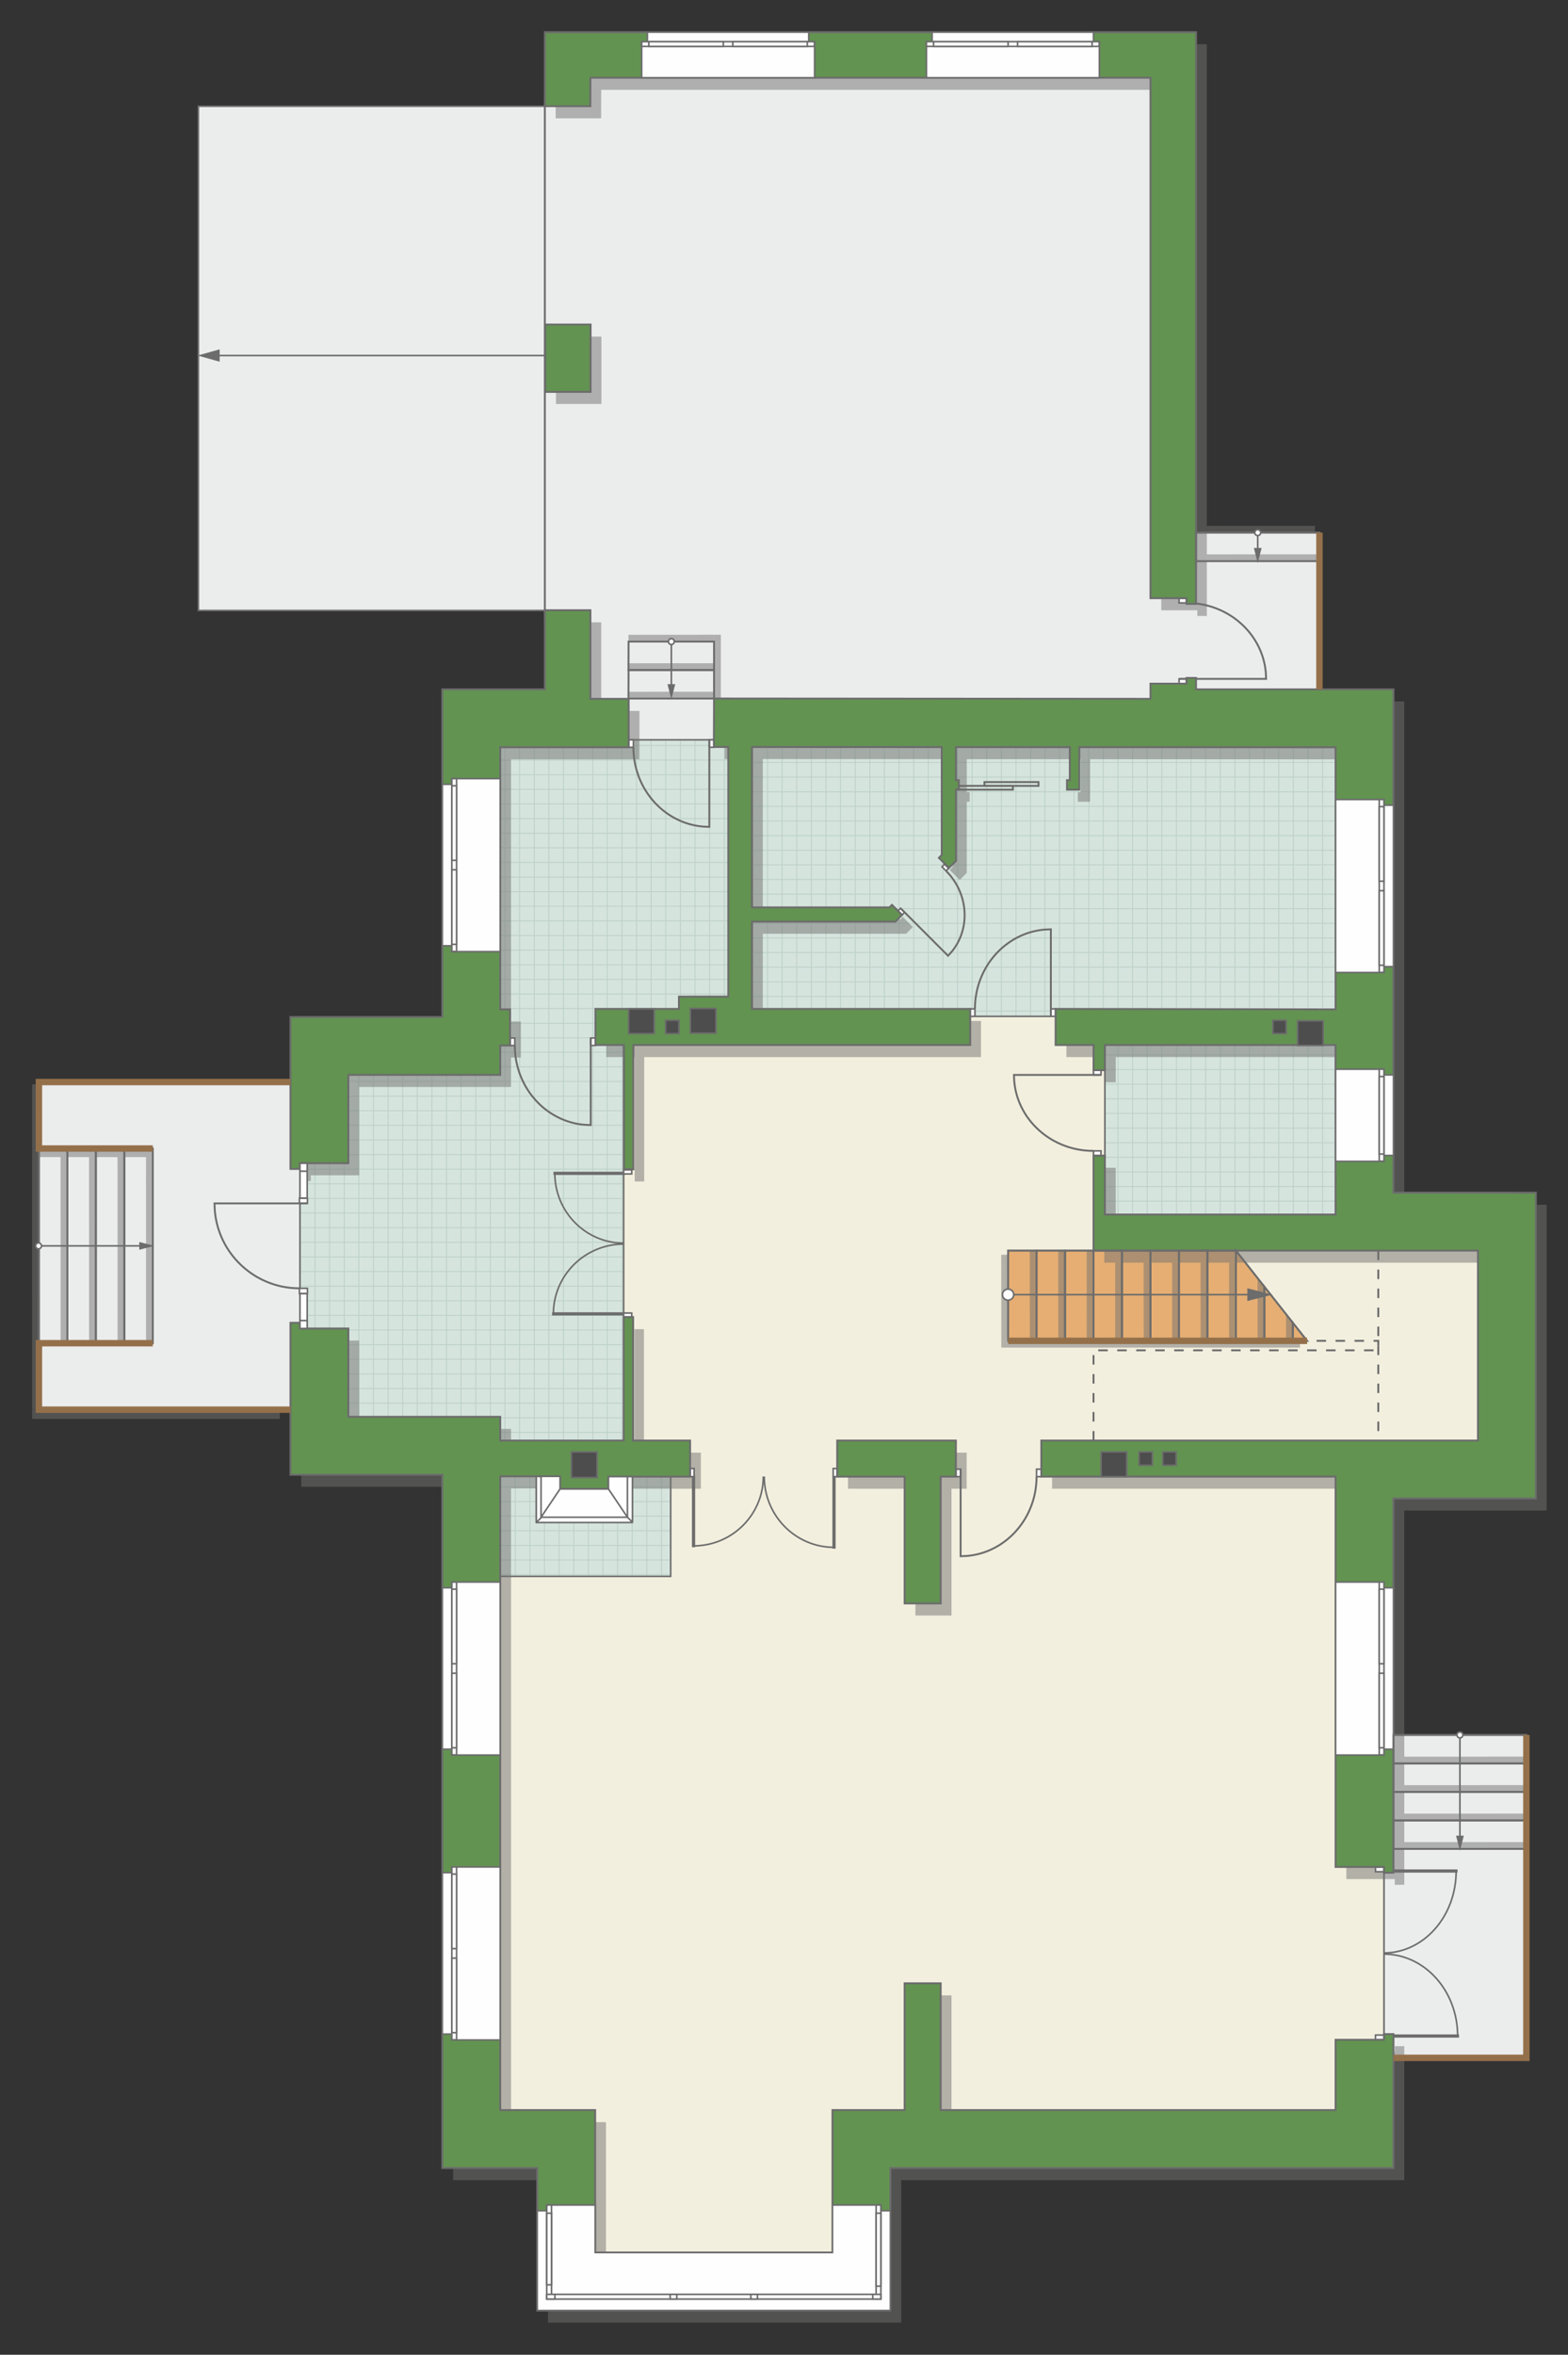 <?xml version="1.0" encoding="UTF-8"?>
<!DOCTYPE svg PUBLIC "-//W3C//DTD SVG 1.1//EN" "http://www.w3.org/Graphics/SVG/1.1/DTD/svg11.dtd">
<!-- Creator: CorelDRAW -->
<svg xmlns="http://www.w3.org/2000/svg" xml:space="preserve" width="165.185mm" height="247.949mm" version="1.1" style="shape-rendering:geometricPrecision; text-rendering:geometricPrecision; image-rendering:optimizeQuality; fill-rule:evenodd; clip-rule:evenodd"
viewBox="0 0 14937.85 22422.23"
 xmlns:xlink="http://www.w3.org/1999/xlink"
 xmlns:xodm="http://www.corel.com/coreldraw/odm/2003">
 <rect x="0" y="0" width="14937.85" height="22422.23" fill="#333333" stroke="none"/>
 <defs>
  <style type="text/css">
   <![CDATA[
    .str4 {stroke:#6C6C6C;stroke-width:30.62;stroke-miterlimit:22.926}
    .str6 {stroke:#94704A;stroke-width:61.21;stroke-miterlimit:22.926}
    .str2 {stroke:#6C6C6C;stroke-width:15.27;stroke-miterlimit:22.926}
    .str1 {stroke:#6C6C6C;stroke-width:15.31;stroke-miterlimit:22.926}
    .str3 {stroke:#6C6C6C;stroke-width:18.09;stroke-miterlimit:22.926}
    .str0 {stroke:#BDD2C8;stroke-width:9.04;stroke-miterlimit:22.926}
    .str5 {stroke:#6C6C6C;stroke-width:15.27;stroke-linejoin:round;stroke-miterlimit:22.926}
    .str7 {stroke:#6C6C6C;stroke-width:18.09;stroke-miterlimit:22.926;stroke-dasharray:90.431 90.431}
    .fil1 {fill:none}
    .fil6 {fill:#FEFEFE}
    .fil0 {fill:#D6E4DE}
    .fil9 {fill:#4D4D4D}
    .fil8 {fill:#629351}
    .fil10 {fill:#6C6C6C}
    .fil4 {fill:#E6AE73}
    .fil2 {fill:#EBECEC}
    .fil3 {fill:#F2EFDE}
    .fil7 {fill:white}
    .fil5 {fill:#727271;fill-opacity:0.502}
   ]]>
  </style>
    <clipPath id="id0">
     <path d="M4765.61 15010.38l0 -952.24 1623.5 2.62 0 949.61 -1623.5 0z"/>
    </clipPath>
    <clipPath id="id1">
     <path d="M10526.06 11564.88l0 -1839.05 -469.61 -47.81 -813.88 0 -2078.55 -70.89 0 -2491.45 5559.5 0 0 4449.2 -2197.47 0z"/>
    </clipPath>
    <clipPath id="id2">
     <path d="M2857.52 13718.31l0 -3757.76 1726.21 1.84 96.96 -3075.94 1308.28 158.15 811.98 0 137.09 68.16 0 2376.9 -996.83 473.51 0 3755.14 -3083.69 0z"/>
    </clipPath>
 </defs>
 <g id="пол">
  <g id="_2150957230960">
   <polygon class="fil0" points="4765.61,15010.38 4765.61,14058.14 6389.12,14060.77 6389.12,15010.38 "/>
   <g style="clip-path:url(#id0)">
    <g>
     <path id="_1" class="fil1 str0" d="M4076.85 16661.53l5593.35 0m-5593.35 -139.25l5593.35 0m-5593.35 -139.25l5593.35 0m-5593.35 -139.25l5593.35 0m-5593.35 -139.25l5593.35 0m-5593.35 -139.25l5593.35 0m-5593.35 -139.25l5593.35 0m-5593.35 -139.25l5593.35 0m-5593.42 2088.61l5593.35 0m-5593.35 -139.25l5593.35 0m-5593.35 -139.25l5593.35 0m-5593.35 -139.25l5593.35 0m-5593.35 -139.25l5593.35 0m-5593.35 -139.25l5593.35 0m-5593.35 -139.25l5593.35 0m-5593.35 -139.25l5593.35 0m-5593.28 2088.68l5593.35 0m-5593.35 -139.25l5593.35 0m-5593.35 -139.25l5593.35 0m-5593.35 -139.25l5593.35 0m-5593.35 -139.25l5593.35 0m-5593.35 -139.25l5593.35 0m-5593.35 -139.25l5593.35 0m-5593.35 -139.25l5593.35 0m-5593.42 2088.61l5593.35 0m-5593.35 -139.25l5593.35 0m-5593.35 -139.25l5593.35 0m-5593.35 -139.25l5593.35 0m-5593.35 -139.25l5593.35 0m-5593.35 -139.25l5593.35 0m-5593.35 -139.25l5593.35 0m-5593.35 -139.25l5593.35 0"/>
     <path class="fil1 str0" d="M5883.66 21278.61l0 -9147.01m-139.25 9147.01l0 -9147.01m-139.25 9147.01l0 -9147.01m-139.25 9147.01l0 -9147.01m-139.25 9147.01l0 -9147.01m-139.25 9147.01l0 -9147.01m-139.25 9147.01l0 -9147.01m-139.25 9147.01l0 -9147.01m2088.61 9147.13l0 -9147.01m-139.25 9147.01l0 -9147.01m-139.25 9147.01l0 -9147.01m-139.25 9147.01l0 -9147.01m-139.25 9147.01l0 -9147.01m-139.25 9147.01l0 -9147.01m-139.25 9147.01l0 -9147.01m-139.25 9147.01l0 -9147.01m2088.68 9146.89l0 -9147.01m-139.25 9147.01l0 -9147.01m-139.25 9147.01l0 -9147.01m-139.25 9147.01l0 -9147.01m-139.25 9147.01l0 -9147.01m-139.25 9147.01l0 -9147.01m-139.25 9147.01l0 -9147.01m-139.25 9147.01l0 -9147.01m2088.61 9147.13l0 -9147.01m-139.25 9147.01l0 -9147.01m-139.25 9147.01l0 -9147.01m-139.25 9147.01l0 -9147.01m-139.25 9147.01l0 -9147.01m-139.25 9147.01l0 -9147.01m-139.25 9147.01l0 -9147.01m-139.25 9147.01l0 -9147.01"/>
     <path class="fil1 str0" d="M4076.77 20977.99l5593.35 0m-5593.35 -139.25l5593.35 0m-5593.35 -139.25l5593.35 0m-5593.35 -139.25l5593.35 0m-5593.35 -139.25l5593.35 0m-5593.35 -139.25l5593.35 0m-5593.35 -139.25l5593.35 0m-5593.35 -139.25l5593.35 0m-5593.42 1113.89l5593.35 0"/>
     <path class="fil1 str0" d="M4017.52 12209.01l5593.35 0m-5593.35 -139.25l5593.35 0m-5593.35 -139.25l5593.35 0m-5593.35 -139.25l5593.35 0m-5593.35 -139.25l5593.35 0m-5593.35 -139.25l5593.35 0m-5593.35 -139.25l5593.35 0m-5593.35 -139.25l5593.35 0m-5593.42 2088.61l5593.35 0m-5593.35 -139.25l5593.35 0m-5593.35 -139.25l5593.35 0m-5593.35 -139.25l5593.35 0m-5593.35 -139.25l5593.35 0m-5593.35 -139.25l5593.35 0m-5593.35 -139.25l5593.35 0m-5593.35 -139.25l5593.35 0m-5593.28 2088.68l5593.35 0m-5593.35 -139.25l5593.35 0m-5593.35 -139.25l5593.35 0m-5593.35 -139.25l5593.35 0m-5593.35 -139.25l5593.35 0m-5593.35 -139.25l5593.35 0m-5593.35 -139.25l5593.35 0m-5593.35 -139.25l5593.35 0m-5593.42 2088.61l5593.35 0m-5593.35 -139.25l5593.35 0m-5593.35 -139.25l5593.35 0m-5593.35 -139.25l5593.35 0m-5593.35 -139.25l5593.35 0m-5593.35 -139.25l5593.35 0m-5593.35 -139.25l5593.35 0m-5593.35 -139.25l5593.35 0"/>
    </g>
   </g>
   <polygon class="fil1" points="4765.61,15010.38 4765.61,14058.14 6389.12,14060.77 6389.12,15010.38 "/>
   <polygon class="fil0" points="10526.06,11564.88 10526.06,9725.82 10056.46,9678.01 9242.58,9678.01 7164.03,9607.12 7164.03,7115.67 12723.53,7115.67 12723.53,11564.88 "/>
   <g style="clip-path:url(#id1)">
    <g>
     <path id="_1_0" class="fil1 str0" d="M10929.03 12269.79l0 -5593.35m-139.25 5593.35l0 -5593.35m-139.25 5593.35l0 -5593.35m-139.25 5593.35l0 -5593.35m-139.25 5593.35l0 -5593.35m-139.25 5593.35l0 -5593.35m-139.25 5593.35l0 -5593.35m-139.25 5593.35l0 -5593.35m2088.61 5593.42l0 -5593.35m-139.25 5593.35l0 -5593.35m-139.25 5593.35l0 -5593.35m-139.25 5593.35l0 -5593.35m-139.25 5593.35l0 -5593.35m-139.25 5593.35l0 -5593.35m-139.25 5593.35l0 -5593.35m-139.25 5593.35l0 -5593.35m2088.68 5593.28l0 -5593.35m-139.25 5593.35l0 -5593.35m-139.25 5593.35l0 -5593.35m-139.25 5593.35l0 -5593.35m-139.25 5593.35l0 -5593.35m-139.25 5593.35l0 -5593.35m-139.25 5593.35l0 -5593.35m-139.25 5593.35l0 -5593.35m2088.61 5593.42l0 -5593.35m-139.25 5593.35l0 -5593.35m-139.25 5593.35l0 -5593.35m-139.25 5593.35l0 -5593.35m-139.25 5593.35l0 -5593.35m-139.25 5593.35l0 -5593.35m-139.25 5593.35l0 -5593.35m-139.25 5593.35l0 -5593.35"/>
     <path class="fil1 str0" d="M15546.09 10462.98l-10611.61 0m10611.61 139.25l-10611.61 0m10611.61 139.25l-10611.61 0m10611.61 139.25l-10611.61 0m10611.61 139.25l-10611.61 0m10611.61 139.25l-10611.61 0m10611.61 139.25l-10611.61 0m10611.61 139.25l-10611.61 0m10611.75 -2088.61l-10611.61 0m10611.61 139.25l-10611.61 0m10611.61 139.25l-10611.61 0m10611.61 139.25l-10611.61 0m10611.61 139.25l-10611.61 0m10611.61 139.25l-10611.61 0m10611.61 139.25l-10611.61 0m10611.61 139.25l-10611.61 0m10611.47 -2088.68l-10611.61 0m10611.61 139.25l-10611.61 0m10611.61 139.25l-10611.61 0m10611.61 139.25l-10611.61 0m10611.61 139.25l-10611.61 0m10611.61 139.25l-10611.61 0m10611.61 139.25l-10611.61 0m10611.61 139.25l-10611.61 0m10611.75 -2088.61l-10611.61 0m10611.61 139.25l-10611.61 0m10611.61 139.25l-10611.61 0m10611.61 139.25l-10611.61 0m10611.61 139.25l-10611.61 0m10611.61 139.25l-10611.61 0m10611.61 139.25l-10611.61 0m10611.61 139.25l-10611.61 0"/>
     <path class="fil1 str0" d="M15245.49 12269.87l0 -5593.35m-139.25 5593.35l0 -5593.35m-139.25 5593.35l0 -5593.35m-139.25 5593.35l0 -5593.35m-139.25 5593.35l0 -5593.35m-139.25 5593.35l0 -5593.35m-139.25 5593.35l0 -5593.35m-139.25 5593.35l0 -5593.35m1113.89 5593.42l0 -5593.35"/>
     <path class="fil1 str0" d="M6476.51 12329.12l0 -5593.35m-139.25 5593.35l0 -5593.35m-139.25 5593.35l0 -5593.35m-139.25 5593.35l0 -5593.35m-139.25 5593.35l0 -5593.35m-139.25 5593.35l0 -5593.35m-139.25 5593.35l0 -5593.35m-139.25 5593.35l0 -5593.35m2088.61 5593.42l0 -5593.35m-139.25 5593.35l0 -5593.35m-139.25 5593.35l0 -5593.35m-139.25 5593.35l0 -5593.35m-139.25 5593.35l0 -5593.35m-139.25 5593.35l0 -5593.35m-139.25 5593.35l0 -5593.35m-139.25 5593.35l0 -5593.35m2088.68 5593.28l0 -5593.35m-139.25 5593.35l0 -5593.35m-139.25 5593.35l0 -5593.35m-139.25 5593.35l0 -5593.35m-139.25 5593.35l0 -5593.35m-139.25 5593.35l0 -5593.35m-139.25 5593.35l0 -5593.35m-139.25 5593.35l0 -5593.35m2088.61 5593.42l0 -5593.35m-139.25 5593.35l0 -5593.35m-139.25 5593.35l0 -5593.35m-139.25 5593.35l0 -5593.35m-139.25 5593.35l0 -5593.35m-139.25 5593.35l0 -5593.35m-139.25 5593.35l0 -5593.35m-139.25 5593.35l0 -5593.35"/>
    </g>
   </g>
   <polygon class="fil1" points="10526.06,11564.88 10526.06,9725.82 10056.46,9678.01 9242.58,9678.01 7164.03,9607.12 7164.03,7115.67 12723.53,7115.67 12723.53,11564.88 "/>
   <polygon class="fil0" points="2857.52,13718.31 2857.52,9960.54 4583.73,9962.39 4680.69,6886.45 5988.97,7044.59 6800.95,7044.59 6938.04,7112.75 6938.04,9489.65 5941.21,9963.17 5941.21,13718.31 "/>
   <g style="clip-path:url(#id2)">
    <g>
     <path id="_1_1" class="fil1 str0" d="M1890.27 10994.06l5593.35 0m-5593.35 -139.25l5593.35 0m-5593.35 -139.25l5593.35 0m-5593.35 -139.25l5593.35 0m-5593.35 -139.25l5593.35 0m-5593.35 -139.25l5593.35 0m-5593.35 -139.25l5593.35 0m-5593.35 -139.25l5593.35 0m-5593.42 2088.61l5593.35 0m-5593.35 -139.25l5593.35 0m-5593.35 -139.25l5593.35 0m-5593.35 -139.25l5593.35 0m-5593.35 -139.25l5593.35 0m-5593.35 -139.25l5593.35 0m-5593.35 -139.25l5593.35 0m-5593.35 -139.25l5593.35 0m-5593.28 2088.68l5593.35 0m-5593.35 -139.25l5593.35 0m-5593.35 -139.25l5593.35 0m-5593.35 -139.25l5593.35 0m-5593.35 -139.25l5593.35 0m-5593.35 -139.25l5593.35 0m-5593.35 -139.25l5593.35 0m-5593.35 -139.25l5593.35 0m-5593.42 2088.61l5593.35 0m-5593.35 -139.25l5593.35 0m-5593.35 -139.25l5593.35 0m-5593.35 -139.25l5593.35 0m-5593.35 -139.25l5593.35 0m-5593.35 -139.25l5593.35 0m-5593.35 -139.25l5593.35 0m-5593.35 -139.25l5593.35 0"/>
     <path class="fil1 str0" d="M3697.08 15611.14l0 -9147.01m-139.25 9147.01l0 -9147.01m-139.25 9147.01l0 -9147.01m-139.25 9147.01l0 -9147.01m-139.25 9147.01l0 -9147.01m-139.25 9147.01l0 -9147.01m-139.25 9147.01l0 -9147.01m-139.25 9147.01l0 -9147.01m2088.61 9147.13l0 -9147.01m-139.25 9147.01l0 -9147.01m-139.25 9147.01l0 -9147.01m-139.25 9147.01l0 -9147.01m-139.25 9147.01l0 -9147.01m-139.25 9147.01l0 -9147.01m-139.25 9147.01l0 -9147.01m-139.25 9147.01l0 -9147.01m2088.68 9146.89l0 -9147.01m-139.25 9147.01l0 -9147.01m-139.25 9147.01l0 -9147.01m-139.25 9147.01l0 -9147.01m-139.25 9147.01l0 -9147.01m-139.25 9147.01l0 -9147.01m-139.25 9147.01l0 -9147.01m-139.25 9147.01l0 -9147.01m2088.61 9147.13l0 -9147.01m-139.25 9147.01l0 -9147.01m-139.25 9147.01l0 -9147.01m-139.25 9147.01l0 -9147.01m-139.25 9147.01l0 -9147.01m-139.25 9147.01l0 -9147.01m-139.25 9147.01l0 -9147.01m-139.25 9147.01l0 -9147.01"/>
     <path class="fil1 str0" d="M1890.19 15310.52l5593.35 0m-5593.35 -139.25l5593.35 0m-5593.35 -139.25l5593.35 0m-5593.35 -139.25l5593.35 0m-5593.35 -139.25l5593.35 0m-5593.35 -139.25l5593.35 0m-5593.35 -139.25l5593.35 0m-5593.35 -139.25l5593.35 0m-5593.42 1113.89l5593.35 0"/>
     <path class="fil1 str0" d="M1830.94 6541.54l5593.35 0m-5593.35 -139.25l5593.35 0m-5593.35 -139.25l5593.35 0m-5593.35 -139.25l5593.35 0m-5593.35 -139.25l5593.35 0m-5593.35 -139.25l5593.35 0m-5593.35 -139.25l5593.35 0m-5593.35 -139.25l5593.35 0m-5593.42 2088.61l5593.35 0m-5593.35 -139.25l5593.35 0m-5593.35 -139.25l5593.35 0m-5593.35 -139.25l5593.35 0m-5593.35 -139.25l5593.35 0m-5593.35 -139.25l5593.35 0m-5593.35 -139.25l5593.35 0m-5593.35 -139.25l5593.35 0m-5593.28 2088.68l5593.35 0m-5593.35 -139.25l5593.35 0m-5593.35 -139.25l5593.35 0m-5593.35 -139.25l5593.35 0m-5593.35 -139.25l5593.35 0m-5593.35 -139.25l5593.35 0m-5593.35 -139.25l5593.35 0m-5593.35 -139.25l5593.35 0m-5593.42 2088.61l5593.35 0m-5593.35 -139.25l5593.35 0m-5593.35 -139.25l5593.35 0m-5593.35 -139.25l5593.35 0m-5593.35 -139.25l5593.35 0m-5593.35 -139.25l5593.35 0m-5593.35 -139.25l5593.35 0m-5593.35 -139.25l5593.35 0"/>
    </g>
   </g>
   <polygon class="fil1" points="2857.52,13718.31 2857.52,9960.54 4583.73,9962.39 4680.69,6886.45 5988.97,7044.59 6800.95,7044.59 6938.04,7112.75 6938.04,9489.65 5941.21,9963.17 5941.21,13718.31 "/>
   <polygon class="fil2 str1" points="370.67,10303.37 370.67,13423.23 2767.09,13423.23 2857.52,12650.05 2857.52,10303.37 "/>
   <polygon class="fil2 str1" points="1889.91,5813.2 5281.07,5813.2 5542.42,6788.58 5988.97,7044.59 6800.95,7044.59 8732.94,6654.48 8880.67,7033.03 10325.73,7033.03 10483.78,6889.6 11287.48,6654.48 12569.8,6564.05 12569.8,5071.94 11140.99,5071.94 11140.99,636.34 5400.16,396.66 5190.64,1011.59 1889.91,1011.59 "/>
   <polygon class="fil2 str1" points="14541.2,19595.14 13044.07,19595.14 13184.74,19423.32 13184.74,17399.66 13275.17,16520.49 14541.2,16520.49 "/>
   <polygon class="fil3 str1" points="5941.21,9955.21 5941.21,13805.3 6389.12,14060.77 6389.12,15010.38 4623.77,15010.38 4535.01,20323.11 5381.76,20380.67 5529.81,21341.85 5585.91,21684.82 8147.01,21662.67 8156.78,20476.84 12870.02,20553.71 13184.74,19423.32 13184.74,17509.02 12949.61,14015.55 14244.3,13947.73 14306.08,11825.32 13325.81,11598.05 10541.32,11741.02 10526.06,11564.88 10526.06,9778.85 10056.46,9678.01 9242.58,9678.01 7036.97,9726.4 "/>
   <polygon class="fil4 str1" points="9603.67,12767.61 12452.24,12767.61 11774.01,11908.51 9603.67,11908.51 "/>
  </g>
 </g>
 <g id="тень">
  <g id="_2150957222800">
   <g>
    <polygon class="fil5" points="13378.05,16727.34 14541.19,16726.81 14541.19,16791.84 13378.05,16791.78 "/>
    <polygon class="fil5" points="13378.05,16998.57 14541.19,16998.05 14541.19,17063.08 13378.05,17063.01 "/>
    <polygon class="fil5" points="13378.05,17269.92 14541.19,17269.4 14541.19,17334.42 13378.05,17334.36 "/>
    <polygon class="fil5" points="13378.05,17541.16 14541.19,17540.63 14541.19,17605.66 13378.05,17605.6 "/>
   </g>
   <g>
    <polygon class="fil5" points="577.57,12790.21 577.05,11018.27 642.08,11018.27 642.01,12790.21 "/>
    <polygon class="fil5" points="848.81,12790.21 848.29,11018.27 913.31,11018.27 913.25,12790.21 "/>
    <polygon class="fil5" points="1120.16,12790.21 1119.63,11018.27 1184.66,11018.27 1184.6,12790.21 "/>
    <polygon class="fil5" points="1391.4,12790.21 1390.87,11018.27 1455.9,11018.27 1455.84,12790.21 "/>
    <polygon class="fil5" points="306.23,13423.24 305.7,10324.54 370.73,10324.54 370.67,13423.24 "/>
    <polygon class="fil5" points="306.23,13423.94 2665.22,13423.23 2665.22,13511.49 306.23,13511.4 "/>
    <polygon class="fil5" points="370.67,10936.53 1455.9,10935.86 1455.9,11018.3 370.67,11018.22 "/>
   </g>
   <g>
    <polygon class="fil5" points="9539.28,12767.61 9538.76,11947.68 9603.79,11947.68 9603.72,12767.61 "/>
    <polygon class="fil5" points="9810.52,12767.61 9810,11908.51 9875.02,11908.51 9874.96,12767.61 "/>
    <polygon class="fil5" points="10081.87,12767.61 10081.34,11908.51 10146.37,11908.51 10146.31,12767.61 "/>
    <polygon class="fil5" points="10353.1,12767.61 10352.58,11908.51 10417.61,11908.51 10417.55,12767.61 "/>
    <polygon class="fil5" points="10624.4,12767.61 10623.87,12023.64 10688.9,12023.64 10688.84,12767.61 "/>
    <polygon class="fil5" points="10895.69,12767.61 10895.16,12023.64 10960.19,12023.64 10960.13,12767.61 "/>
    <polygon class="fil5" points="11166.98,12767.61 11166.46,12023.64 11231.49,12023.64 11231.42,12767.61 "/>
    <polygon class="fil5" points="11438.27,12767.61 11437.75,12023.64 11502.78,12023.64 11502.71,12767.61 "/>
    <polygon class="fil5" points="11709.57,12767.61 11709.04,12023.64 11774.07,12023.64 11774.01,12767.61 "/>
    <polygon class="fil5" points="11980.86,12767.61 11980.33,12159.41 12045.36,12252.15 12045.3,12767.61 "/>
    <polygon class="fil5" points="12252.15,12767.61 12251.63,12513.91 12316.66,12595.31 12316.59,12767.61 "/>
    <polygon class="fil5" points="9539.27,12767.61 12384.42,12767.08 12384.42,12832.11 9539.27,12832.05 "/>
   </g>
   <g>
    <polygon class="fil5" points="5987.16,6315.97 6802.48,6315.44 6802.48,6380.47 5987.16,6380.41 "/>
    <polygon class="fil5" points="5987.16,6587.31 6802.48,6586.79 6802.48,6651.82 5987.16,6651.75 "/>
    <polygon class="fil5" points="5987.16,6044.67 6802.48,6044.14 6802.48,6109.17 5987.16,6109.11 "/>
    <polygon class="fil5" points="6803.01,6651.5 6802.48,6044.14 6867.51,6044.14 6867.45,6651.5 "/>
   </g>
   <g>
    <polygon class="fil5" points="11497.08,5278.73 12569.8,5278.2 12569.8,5343.23 11497.08,5343.17 "/>
    <polygon class="fil5" points="11497.08,5007.43 12527.08,5006.91 12527.08,5071.94 11497.08,5071.87 "/>
   </g>
  </g>
  <g id="_2150957854144">
   <polygon class="fil5" points="11497.08,421.35 11497.08,5865.3 11406.65,5865.3 11406.65,5811.04 11063.01,5811.04 11063.01,855.42 5727.59,855.42 5726.68,1126.35 5293.52,1126.35 5293.52,421.35 "/>
   <polygon class="fil5" points="13378.05,6679.17 13378.05,11471.56 14734.51,11472.01 14734.51,14383.89 13378.05,14383.89 13378.05,17946.87 13287.62,17947.59 13287.62,17892.61 12826.41,17892.61 12826.41,14175.89 10023.06,14175.89 10023.06,13832.26 14182.88,13832.26 14182.88,12023.64 10520.43,12023.64 10520.43,11119.33 10628.95,11119.33 10628.95,11680 12826.41,11680 12825.78,10065.71 10629.36,10065.71 10628.95,10305.46 10520.43,10305.46 10521.37,10065.71 10159.34,10065.71 10159.34,9722.06 12826.41,9726.69 12826.41,7230.8 10385.31,7229.49 10385.31,7634.29 10267.81,7634.29 10267.81,7543.95 10294.92,7543.95 10294.92,7229.48 9210.28,7228.89 9210.28,7543.8 9237.41,7543.95 9237.41,7634.29 9210.28,7634.29 9210.28,8312.16 9143.27,8379.35 9047.23,8283.59 9074.72,8256.1 9074.72,7228.86 7266.91,7227.92 7266.91,8755.64 8576.27,8755.64 8600.41,8731.49 8696.36,8827.26 8632.51,8891.19 7266.91,8891.19 7266.91,9722.25 9345.83,9722.25 9345.83,10065.71 6137.07,10065.71 6137.07,11249.81 6046.73,11249.81 6046.73,10065.71 5775.53,10065.71 5775.53,9722.25 6570.95,9722.25 6570.95,9604.96 7040.92,9604.78 7040.92,7227.88 6903.56,7227.81 6905.37,6766.61 11063.01,6769.6 11063.01,6624.91 11406.65,6624.91 11406.65,6570.66 11497.08,6570.66 11497.08,6679.17 "/>
   <polygon class="fil5" points="6091.85,6769.6 6091.85,7230.8 4868.5,7230.8 4868.5,9726.69 4962.02,9726.69 4962.02,10070.34 4868.5,10070.34 4868.5,10350.67 3421.6,10350.67 3421.6,11191.68 2960.41,11191.68 2960.41,11245.94 2869.97,11245.94 2869.97,9799.04 4316.87,9799.04 4316.87,6679.17 5293.52,6679.17 5293.52,5925.69 5727.59,5925.69 5727.59,6769.6 "/>
   <polygon class="fil5" points="8720.86,15383.15 9064.49,15383.15 9064.49,14175.89 9209.18,14175.89 9209.18,13832.26 8078.8,13832.26 8078.8,14175.89 8720.86,14175.89 "/>
   <polygon class="fil5" points="6677.11,13832.26 6677.11,14175.89 5899.41,14175.89 5899.41,14293.45 5438.21,14293.45 5438.21,14173.27 4868.5,14173.27 4868.5,20207.64 5772.8,20207.64 5772.8,21564.37 8033.58,21564.37 8033.58,20207.64 8720.86,20207.64 8720.86,19000.39 9064.49,19000.39 9064.49,20207.64 12826.41,20207.64 12826.41,19538.45 13287.62,19538.45 13287.62,19484.19 13378.05,19484.19 13378.05,20759.26 8585.21,20759.26 8585.21,22116.01 5221.18,22116.01 5221.18,20759.26 4316.87,20759.26 4316.87,14157.81 2869.97,14157.81 2869.97,12710.92 2960.41,12710.92 2960.41,12765.17 3421.6,12765.17 3421.6,13606.18 4868.5,13606.18 4868.5,13832.26 6044.1,13832.26 6044.1,12656.66 6134.53,12656.66 6134.53,13832.26 "/>
   <polygon class="fil5" points="5729.41,3846.78 5729.41,3205.27 5296.52,3205.27 5296.52,3846.78 "/>
  </g>
 </g>
 <g id="двери">
  <g id="_2150957853616">
   <g>
    <polygon class="fil6 str2" points="10417.55,10235.56 10488.62,10235.56 10488.62,10190.33 10417.55,10190.33 "/>
    <polyline class="fil1 str3" points="10488.62,10235.56 9659.8,10235.56 9662.01,10291.24 9665.43,10324.28 9669.89,10353.91 9673.48,10373.14 9679.31,10399.44 9685.92,10424.56 9690.68,10440.64 9698.18,10463.5 9707.61,10489.03 9718.99,10516.35 9733.15,10546.45 9746.77,10572.37 9762.94,10600.16 9774.18,10617.95 9788.42,10638.91 9810.49,10668.58 9828.3,10690.41 9846.29,10710.86 9870.66,10736.3 9897.41,10761.62 9932.41,10791.29 9963.64,10814.86 9986.61,10830.66 10019.41,10851.19 10041.07,10863.5 10075.83,10881.41 10110.44,10897.08 10145.92,10911.1 10182.67,10923.54 10222.68,10934.82 10257.02,10942.7 10290.38,10948.83 10329.66,10954.15 10369.18,10957.52 10417.55,10958.96 "/>
    <polygon class="fil6 str2" points="10488.62,10958.96 10488.62,11004.21 10417.55,11004.21 10417.55,10958.96 "/>
   </g>
   <g>
    <polygon class="fil6 str2" points="8618.15,8687.45 8579.38,8648.67 8554.7,8673.35 8593.48,8712.13 "/>
    <polyline class="fil1 str3" points="8579.38,8648.67 9031.56,9100.86 9060.73,9069.29 9076.89,9049.39 9090.62,9030.79 9099.15,9018.34 9110.32,9000.8 9120.42,8983.49 9126.6,8972.13 9134.98,8955.57 9143.76,8936.49 9152.45,8915.37 9161.15,8891.24 9167.86,8869.67 9174.2,8845.68 9177.77,8829.83 9181.44,8810.64 9185.59,8782.4 9187.79,8760.78 9189.12,8739.8 9189.7,8712.64 9188.93,8684.23 9186.02,8648.95 9181.84,8619.05 9177.93,8597.9 9171.23,8568.8 9166.14,8550.27 9156.94,8521.53 9146.61,8494.09 9134.9,8467.09 9121.64,8440.26 9105.96,8412.27 9091.52,8389.24 9076.66,8367.7 9058.14,8343.36 9038.42,8319.96 9012.82,8292.78 "/>
    <polygon class="fil6 str2" points="8974.04,8254.01 8998.72,8229.33 9037.5,8268.11 9012.82,8292.78 "/>
   </g>
   <g>
    <polygon class="fil6 str2" points="10011.22,9606.93 10011.22,9678.01 10056.46,9678.01 10056.46,9606.93 "/>
    <polyline class="fil1 str3" points="10011.22,9678.01 10011.22,8849.19 9955.54,8851.39 9922.5,8854.82 9892.88,8859.28 9873.64,8862.87 9847.34,8868.7 9822.22,8875.31 9806.14,8880.07 9783.28,8887.57 9757.75,8897 9730.43,8908.38 9700.34,8922.53 9674.41,8936.15 9646.62,8952.32 9628.84,8963.57 9607.87,8977.81 9578.2,8999.88 9556.37,9017.69 9535.93,9035.68 9510.49,9060.04 9485.17,9086.79 9455.5,9121.8 9431.92,9153.02 9416.12,9175.99 9395.6,9208.8 9383.28,9230.46 9365.37,9265.21 9349.7,9299.83 9335.69,9335.31 9323.24,9372.06 9311.97,9412.06 9304.08,9446.41 9297.96,9479.77 9292.63,9519.04 9289.27,9558.57 9287.82,9606.93 "/>
    <polygon class="fil6 str2" points="9287.82,9678.01 9242.58,9678.01 9242.58,9606.93 9287.82,9606.93 "/>
   </g>
   <g>
    <polygon class="fil6 str2" points="6757.61,7115.67 6757.61,7044.59 6802.85,7044.59 6802.85,7115.67 "/>
    <polyline class="fil1 str3" points="6757.61,7044.59 6757.61,7873.42 6701.93,7871.21 6668.89,7867.79 6639.27,7863.33 6620.03,7859.74 6593.73,7853.9 6568.61,7847.29 6552.53,7842.54 6529.67,7835.04 6504.14,7825.61 6476.82,7814.22 6446.73,7800.07 6420.8,7786.45 6393.01,7770.28 6375.23,7759.03 6354.26,7744.8 6324.59,7722.73 6302.76,7704.92 6282.32,7686.92 6256.88,7662.56 6231.56,7635.81 6201.89,7600.81 6178.31,7569.58 6162.51,7546.61 6141.99,7513.8 6129.67,7492.15 6111.76,7457.39 6096.09,7422.78 6082.08,7387.3 6069.63,7350.55 6058.36,7310.54 6050.47,7276.2 6044.35,7242.84 6039.02,7203.56 6035.66,7164.04 6034.21,7115.67 "/>
    <polygon class="fil6 str2" points="6034.21,7044.59 5988.97,7044.59 5988.97,7115.67 6034.21,7115.67 "/>
   </g>
   <g>
    <polygon class="fil6 str2" points="11303.77,6464.55 11232.69,6464.55 11232.69,6509.79 11303.77,6509.79 "/>
    <polyline class="fil1 str3" points="11232.69,6464.55 12061.51,6464.55 12059.31,6408.88 12055.88,6375.83 12051.42,6346.21 12047.83,6326.97 12042,6300.67 12035.39,6275.55 12030.63,6259.47 12023.14,6236.61 12013.7,6211.08 12002.32,6183.77 11988.17,6153.67 11974.55,6127.74 11958.38,6099.95 11947.13,6082.17 11932.89,6061.2 11910.82,6031.53 11893.01,6009.7 11875.02,5989.26 11850.66,5963.82 11823.91,5938.5 11788.9,5908.83 11757.68,5885.25 11734.71,5869.46 11701.9,5848.93 11680.24,5836.61 11645.49,5818.71 11610.87,5803.03 11575.39,5789.02 11538.64,5776.57 11498.64,5765.3 11464.29,5757.41 11430.93,5751.29 11391.66,5745.96 11352.13,5742.6 11303.77,5741.15 "/>
    <polygon class="fil6 str2" points="11232.69,5741.15 11232.69,5695.91 11303.77,5695.91 11303.77,5741.15 "/>
   </g>
   <g>
    <polygon class="fil6 str2" points="5627.78,9955.21 5627.78,9884.13 5673.01,9884.13 5673.01,9955.21 "/>
    <polyline class="fil1 str3" points="5627.78,9884.13 5627.78,10712.96 5572.1,10710.75 5539.06,10707.32 5509.43,10702.86 5490.2,10699.27 5463.9,10693.44 5438.78,10686.83 5422.7,10682.07 5399.84,10674.58 5374.31,10665.14 5346.99,10653.76 5316.9,10639.61 5290.97,10625.99 5263.18,10609.82 5245.39,10598.57 5224.43,10584.34 5194.76,10562.26 5172.93,10544.46 5152.48,10526.46 5127.05,10502.1 5101.73,10475.35 5072.05,10440.34 5048.48,10409.12 5032.68,10386.15 5012.15,10353.34 4999.84,10331.68 4981.93,10296.93 4966.26,10262.31 4952.24,10226.84 4939.8,10190.08 4928.52,10150.08 4920.64,10115.73 4914.52,10082.37 4909.19,10043.1 4905.83,10003.57 4904.38,9955.21 "/>
    <polygon class="fil6 str2" points="4904.38,9884.13 4859.14,9884.13 4859.14,9955.21 4904.38,9955.21 "/>
   </g>
   <g>
    <polygon class="fil6 str2" points="9151.53,14060.77 9151.53,13989.69 9106.3,13989.69 9106.3,14060.77 "/>
    <polyline class="fil1 str3" points="9151.53,13989.69 9151.53,14818.51 9207.21,14816.31 9240.25,14812.88 9269.88,14808.42 9289.11,14804.83 9315.41,14799 9340.53,14792.39 9356.61,14787.63 9379.47,14780.13 9405,14770.7 9432.32,14759.32 9462.42,14745.17 9488.34,14731.55 9516.13,14715.38 9533.92,14704.13 9554.88,14689.89 9584.55,14667.82 9606.38,14650.01 9626.83,14632.02 9652.27,14607.66 9677.59,14580.91 9707.26,14545.9 9730.83,14514.68 9746.63,14491.71 9767.16,14458.9 9779.47,14437.24 9797.38,14402.49 9813.05,14367.87 9827.07,14332.39 9839.51,14295.64 9850.79,14255.64 9858.67,14221.29 9864.8,14187.93 9870.12,14148.66 9873.49,14109.13 9874.93,14060.77 "/>
    <polygon class="fil6 str2" points="9874.93,13989.69 9920.18,13989.69 9920.18,14060.77 9874.93,14060.77 "/>
   </g>
   <g>
    <polygon class="fil6 str2" points="2852.7,11458.99 2928.6,11458.99 2928.6,11408.43 2852.7,11408.43 "/>
    <polyline class="fil1 str3" points="2928.6,11458.99 2043.5,11458.99 2045.85,11521.23 2049.51,11558.16 2054.27,11591.27 2058.11,11612.78 2064.34,11642.18 2071.4,11670.26 2076.48,11688.22 2084.48,11713.78 2094.56,11742.31 2106.72,11772.85 2121.82,11806.49 2136.36,11835.46 2153.65,11866.54 2165.65,11886.41 2180.86,11909.84 2204.42,11943.01 2223.44,11967.41 2242.66,11990.27 2268.68,12018.69 2297.24,12047 2334.62,12080.17 2367.97,12106.52 2392.5,12124.18 2427.53,12147.12 2450.66,12160.89 2487.78,12180.9 2524.74,12198.43 2562.63,12214.09 2601.87,12228 2644.6,12240.61 2681.27,12249.42 2716.9,12256.27 2758.84,12262.22 2801.05,12265.98 2852.7,12267.6 "/>
    <polygon class="fil6 str2" points="2928.6,12267.6 2928.6,12318.17 2852.7,12318.17 2852.7,12267.6 "/>
   </g>
   <g>
    <g>
     <path class="fil1 str1" d="M13872.29 17816.16c0,431 -308.53,780.4 -689.12,780.4"/>
     <line class="fil1 str4" x1="13171.23" y1="17816.16" x2="13885.64" y2= "17816.16" />
     <polygon class="fil7 str1" points="13184.74,17822.61 13103.97,17822.61 13103.97,17777.48 13184.74,17777.48 "/>
    </g>
    <g>
     <polygon class="fil7 str1" points="13184.74,19378.2 13103.97,19378.2 13103.97,19423.32 13184.74,19423.32 "/>
     <path class="fil1 str1" d="M13886.55 19387.45c0,-431 -314.65,-780.4 -702.8,-780.4"/>
     <line class="fil1 str4" x1="13185.49" y1="19387.45" x2="13899.9" y2= "19387.45" />
    </g>
   </g>
   <g>
    <g>
     <path class="fil1 str1" d="M5285.56 11172.79c0,367.07 294.21,664.63 657.13,664.63"/>
     <line class="fil1 str4" x1="5954.09" y1="11172.79" x2="5272.83" y2= "11172.79" />
     <polygon class="fil7 str1" points="5941.21,11178.29 6018.22,11178.29 6018.22,11139.85 5941.21,11139.85 "/>
    </g>
    <g>
     <polygon class="fil7 str1" points="5941.2,12503.1 6018.22,12503.1 6018.22,12541.53 5941.2,12541.53 "/>
     <path class="fil1 str1" d="M5271.96 12510.98c0,-367.07 300.05,-664.63 670.18,-664.63"/>
     <line class="fil1 str4" x1="5940.49" y1="12510.98" x2="5259.23" y2= "12510.98" />
    </g>
   </g>
   <g>
    <g>
     <path class="fil1 str1" d="M6607.16 14720.12c367.07,0 664.64,-295.88 664.64,-660.86"/>
     <line class="fil1 str4" x1="6607.16" y1="14047.81" x2="6607.16" y2= "14732.93" />
     <polygon class="fil7 str1" points="6612.66,14060.76 6612.66,13983.31 6574.23,13983.31 6574.23,14060.76 "/>
    </g>
    <g>
     <polygon class="fil7 str1" points="7937.48,14060.77 7937.48,13983.31 7975.91,13983.31 7975.91,14060.77 "/>
     <path class="fil1 str1" d="M7945.37 14733.8c-367.07,0 -664.64,-301.75 -664.64,-673.98"/>
     <line class="fil1 str4" x1="7945.37" y1="14061.48" x2="7945.37" y2= "14746.6" />
    </g>
   </g>
  </g>
 </g>
 <g id="стена">
  <g id="_2150957611088">
   <polygon class="fil8 str3" points="11394.2,306.23 11394.2,5750.17 11303.77,5750.17 11303.77,5695.91 10960.13,5695.91 10960.13,740.29 5624.7,740.29 5623.8,1011.22 5190.64,1011.22 5190.64,306.23 "/>
   <polygon class="fil8 str3" points="13275.17,6564.05 13275.17,11356.43 14631.63,11356.89 14631.63,14268.76 13275.17,14268.76 13275.17,17831.74 13184.74,17832.46 13184.74,17777.48 12723.53,17777.48 12723.53,14060.77 9920.18,14060.77 9920.18,13717.13 14080,13717.13 14080,11908.51 10417.55,11908.51 10417.55,11004.21 10526.06,11004.21 10526.06,11564.88 12723.53,11564.88 12722.9,9950.58 10526.48,9950.58 10526.06,10190.33 10417.55,10190.33 10418.49,9950.58 10056.46,9950.58 10056.46,9606.93 12723.53,9611.56 12723.53,7115.67 10282.42,7114.36 10282.42,7519.17 10164.93,7519.17 10164.93,7428.83 10192.04,7428.83 10192.04,7114.35 9107.39,7113.77 9107.39,7428.67 9134.52,7428.83 9134.52,7519.17 9107.39,7519.17 9107.39,8197.04 9040.38,8264.23 8944.35,8168.46 8971.84,8140.97 8971.84,7113.73 7164.03,7112.79 7164.03,8640.51 8473.38,8640.51 8497.53,8616.36 8593.48,8712.13 8529.63,8776.06 7164.03,8776.06 7164.03,9607.12 9242.95,9607.12 9242.95,9950.58 6034.18,9950.58 6034.18,11134.68 5943.84,11134.68 5943.84,9950.58 5672.64,9950.58 5672.64,9607.12 6468.07,9607.12 6468.07,9489.83 6938.04,9489.65 6938.04,7112.75 6800.68,7112.68 6802.48,6651.48 10960.13,6654.48 10960.13,6509.79 11303.77,6509.79 11303.77,6455.53 11394.2,6455.53 11394.2,6564.05 "/>
   <polygon class="fil8 str3" points="5988.97,6654.48 5988.97,7115.67 4765.61,7115.67 4765.61,9611.56 4859.14,9611.56 4859.14,9955.21 4765.61,9955.21 4765.61,10235.54 3318.72,10235.54 3318.72,11076.55 2857.52,11076.55 2857.52,11130.81 2767.09,11130.81 2767.09,9683.91 4213.98,9683.91 4213.98,6564.05 5190.64,6564.05 5190.64,5810.57 5624.7,5810.57 5624.7,6654.48 "/>
   <polygon class="fil8 str3" points="8617.97,15268.02 8961.61,15268.02 8961.61,14060.77 9106.3,14060.77 9106.3,13717.13 7975.91,13717.13 7975.91,14060.77 8617.97,14060.77 "/>
   <polygon class="fil8 str3" points="6574.23,13717.13 6574.23,14060.77 5796.52,14060.77 5796.52,14178.33 5335.33,14178.33 5335.33,14058.14 4765.61,14058.14 4765.61,20092.51 5669.92,20092.51 5669.92,21449.24 7930.7,21449.24 7930.7,20092.51 8617.97,20092.51 8617.97,18885.26 8961.61,18885.26 8961.61,20092.51 12723.53,20092.51 12723.53,19423.32 13184.74,19423.32 13184.74,19369.06 13275.17,19369.06 13275.17,20644.14 8482.33,20644.14 8482.33,22000.88 5118.29,22000.88 5118.29,20644.14 4213.98,20644.14 4213.98,14042.68 2767.09,14042.68 2767.09,12595.79 2857.52,12595.79 2857.52,12650.05 3318.72,12650.05 3318.72,13491.05 4765.61,13491.05 4765.61,13717.13 5941.21,13717.13 5941.21,12541.53 6031.64,12541.53 6031.64,13717.13 "/>
   <polygon class="fil8 str3" points="5626.52,3731.65 5626.52,3090.14 5193.64,3090.14 5193.64,3731.65 "/>
  </g>
 </g>
 <g id="окно">
  <g id="_2150957583296">
   <g>
    <polygon class="fil6 str2" points="13275.17,15118.81 13275.17,16656.14 13184.74,16656.14 13184.74,16712.03 12723.53,16712.03 12723.53,15064.55 13184.74,15064.55 13184.74,15118.81 "/>
    <polygon class="fil6 str2" points="13184.74,15183.67 13184.74,16710.4 13139.52,16710.4 13139.52,15064.55 13184.74,15064.55 "/>
    <polygon class="fil6 str2" points="13162.13,15132.37 13139.52,15132.37 13139.52,15842.26 13184.74,15842.26 13184.74,15132.37 "/>
    <polygon class="fil6 str2" points="13162.13,15932.69 13139.52,15932.69 13139.52,16642.57 13184.74,16642.57 13184.74,15932.69 "/>
   </g>
   <g>
    <polygon class="fil6 str2" points="13275.17,7667.29 13275.17,9204.62 13184.74,9204.62 13184.74,9260.51 12723.53,9260.51 12723.53,7613.03 13184.74,7613.03 13184.74,7667.29 "/>
    <polygon class="fil6 str2" points="13184.74,7732.16 13184.74,9258.88 13139.52,9258.88 13139.52,7613.03 13184.74,7613.03 "/>
    <polygon class="fil6 str2" points="13162.13,7680.86 13139.52,7680.86 13139.52,8390.75 13184.74,8390.75 13184.74,7680.86 "/>
    <polygon class="fil6 str2" points="13162.13,8481.18 13139.52,8481.18 13139.52,9191.06 13184.74,9191.06 13184.74,8481.18 "/>
   </g>
   <g>
    <polygon class="fil6 str2" points="13275.17,10235.54 13275.17,11002.58 13184.74,11002.58 13184.74,11058.46 12723.53,11058.46 12723.53,10181.29 13184.74,10181.29 13184.74,10235.54 "/>
    <polygon class="fil6 str2" points="13184.74,10300.41 13184.74,11056.84 13139.52,11056.84 13139.52,10181.29 13184.74,10181.29 "/>
    <polygon class="fil6 str2" points="13162.13,10250.72 13139.52,10250.72 13139.52,10989.01 13184.74,10989.01 13184.74,10250.72 "/>
   </g>
   <g>
    <polygon class="fil6 str2" points="4213.98,15118.81 4213.98,16656.14 4304.42,16656.14 4304.42,16712.03 4765.62,16712.03 4765.62,15064.55 4304.42,15064.55 4304.42,15118.81 "/>
    <polygon class="fil6 str2" points="4304.42,15183.67 4304.42,16710.4 4349.63,16710.4 4349.63,15064.55 4304.42,15064.55 "/>
    <polygon class="fil6 str2" points="4327.02,15132.37 4349.63,15132.37 4349.63,15842.26 4304.42,15842.26 4304.42,15132.37 "/>
    <polygon class="fil6 str2" points="4327.02,15932.69 4349.63,15932.69 4349.63,16642.57 4304.42,16642.57 4304.42,15932.69 "/>
   </g>
   <g>
    <polygon class="fil6 str2" points="4213.98,17831.73 4213.98,19369.06 4304.42,19369.06 4304.42,19424.95 4765.62,19424.95 4765.62,17777.47 4304.42,17777.47 4304.42,17831.73 "/>
    <polygon class="fil6 str2" points="4304.42,17896.6 4304.42,19423.32 4349.63,19423.32 4349.63,17777.47 4304.42,17777.47 "/>
    <polygon class="fil6 str2" points="4327.02,17845.3 4349.63,17845.3 4349.63,18555.19 4304.42,18555.19 4304.42,17845.3 "/>
    <polygon class="fil6 str2" points="4327.02,18645.62 4349.63,18645.62 4349.63,19355.5 4304.42,19355.5 4304.42,18645.62 "/>
   </g>
   <g>
    <polygon class="fil6 str2" points="4213.98,7468.35 4213.98,9005.69 4304.42,9005.69 4304.42,9061.57 4765.62,9061.57 4765.62,7414.09 4304.42,7414.09 4304.42,7468.35 "/>
    <polygon class="fil6 str2" points="4304.42,7533.22 4304.42,9059.94 4349.63,9059.94 4349.63,7414.09 4304.42,7414.09 "/>
    <polygon class="fil6 str2" points="4327.02,7481.92 4349.63,7481.92 4349.63,8191.81 4304.42,8191.81 4304.42,7481.92 "/>
    <polygon class="fil6 str2" points="4327.02,8282.24 4349.63,8282.24 4349.63,8992.12 4304.42,8992.12 4304.42,8282.24 "/>
   </g>
   <g>
    <polygon class="fil6 str2" points="8482.33,21051.08 8482.33,22000.88 5118.29,22000.88 5118.29,21051.08 5208.72,21051.08 5208.72,20996.82 5669.92,20996.82 5669.92,21449.24 7930.7,21449.24 7930.7,20996.82 8391.9,20996.82 8391.9,21051.08 "/>
    <polygon class="fil6 str2" points="8391.9,21190.58 8391.9,21892.36 5208.72,21892.36 5208.72,20996.82 5253.94,20996.82 5253.94,21847.15 8346.68,21847.15 8346.68,20996.82 8391.9,20996.82 "/>
    <polygon class="fil6 str2" points="8369.29,21074.5 8346.68,21074.5 8346.68,21769.38 8391.9,21769.38 8391.9,21074.5 "/>
    <polygon class="fil6 str2" points="8369.29,21847.15 8314.22,21847.15 8314.22,21892.36 8391.9,21892.36 8391.9,21847.15 "/>
    <polygon class="fil6 str2" points="7216.21,21869.75 7216.21,21892.36 7152.99,21892.36 7152.99,21847.15 7216.21,21847.15 "/>
    <polygon class="fil6 str2" points="6447.62,21865.82 6447.62,21892.36 6384.41,21892.36 6384.41,21847.15 6447.62,21847.15 "/>
    <polygon class="fil6 str2" points="5286.4,21869.75 5286.4,21892.36 5208.72,21892.36 5208.72,21847.15 5286.4,21847.15 "/>
    <polygon class="fil6 str2" points="5237.12,21756.45 5208.72,21756.45 5208.72,21074.5 5253.94,21074.5 5253.94,21756.45 "/>
   </g>
   <g>
    <polygon class="fil6 str2" points="6167.29,306.23 7704.62,306.23 7704.62,396.66 7760.51,396.66 7760.51,740.29 6113.03,740.29 6113.03,396.66 6167.29,396.66 "/>
    <polygon class="fil6 str2" points="6232.16,396.66 7758.88,396.66 7758.88,441.87 6113.03,441.87 6113.03,396.66 "/>
    <polygon class="fil6 str2" points="6180.85,419.26 6180.85,441.87 6890.74,441.87 6890.74,396.66 6180.85,396.66 "/>
    <polygon class="fil6 str2" points="6981.18,419.26 6981.18,441.87 7691.06,441.87 7691.06,396.66 6981.18,396.66 "/>
   </g>
   <g>
    <polygon class="fil6 str2" points="8880.22,306.23 10417.55,306.23 10417.55,396.66 10473.44,396.66 10473.44,740.29 8825.96,740.29 8825.96,396.66 8880.22,396.66 "/>
    <polygon class="fil6 str2" points="8945.09,396.66 10471.81,396.66 10471.81,441.87 8825.96,441.87 8825.96,396.66 "/>
    <polygon class="fil6 str2" points="8893.79,419.26 8893.79,441.87 9603.68,441.87 9603.68,396.66 8893.79,396.66 "/>
    <polygon class="fil6 str2" points="9694.11,419.26 9694.11,441.87 10403.99,441.87 10403.99,396.66 9694.11,396.66 "/>
   </g>
   <g>
    <polygon class="fil6 str2" points="2857.52,12318.17 2926.52,12318.17 2926.52,12650.05 2857.52,12650.05 "/>
    <polygon class="fil6 str2" points="2901.06,12574.34 2857.52,12574.34 2857.52,12650.05 2926.52,12650.05 2926.52,12574.34 "/>
   </g>
   <g>
    <polygon class="fil6 str2" points="2857.52,11408.43 2926.52,11408.43 2926.52,11076.55 2857.52,11076.55 "/>
    <polygon class="fil6 str2" points="2901.06,11152.26 2857.52,11152.26 2857.52,11076.55 2926.52,11076.55 2926.52,11152.26 "/>
   </g>
  </g>
 </g>
 <g id="ВК">
  <g id="_2150956900096">
   <polygon class="fil9 str1" points="12605.97,9720.09 12605.97,9955.21 12361.81,9955.21 12361.81,9720.09 "/>
   <polygon class="fil9 str1" points="6820.62,9602.56 6820.62,9837.68 6576.45,9837.68 6576.45,9602.56 "/>
   <polygon class="fil9 str1" points="12252.94,9715.55 12252.94,9842.15 12126.33,9842.15 12126.33,9715.55 "/>
   <polygon class="fil9 str1" points="6468.07,9715.55 6468.07,9842.15 6341.47,9842.15 6341.47,9715.55 "/>
   <polygon class="fil9 str1" points="10489.89,14060.77 10489.89,13825.65 10734.05,13825.65 10734.05,14060.77 "/>
   <polygon class="fil9 str1" points="10851.61,13952.25 10851.61,13825.65 10978.22,13825.65 10978.22,13952.25 "/>
   <polygon class="fil9 str1" points="11077.69,13952.25 11077.69,13825.65 11204.29,13825.65 11204.29,13952.25 "/>
   <polygon class="fil9 str1" points="5443.84,14069.81 5443.84,13825.65 5688.01,13825.65 5688.01,14069.81 "/>
   <polygon class="fil9 str1" points="6233.13,9607.03 6233.13,9842.15 5988.97,9842.15 5988.97,9607.03 "/>
  </g>
 </g>
 <g id="Линии">
  <g id="_2150956884784">
   <g>
    <polygon class="fil1 str3" points="14541.2,16520.49 14541.2,16791.79 13275.17,16791.79 13275.17,16520.49 "/>
    <polygon class="fil1 str3" points="14541.2,16791.79 14541.2,17063.08 13275.17,17063.08 13275.17,16791.79 "/>
    <polygon class="fil1 str3" points="14541.2,17063.08 14541.2,17334.37 13275.17,17334.37 13275.17,17063.08 "/>
    <polygon class="fil1 str3" points="14541.2,17334.37 14541.2,17605.66 13275.17,17605.66 13275.17,17334.37 "/>
   </g>
   <g>
    <polygon class="fil1 str3" points="370.67,10936.38 641.96,10936.38 641.96,12790.21 370.67,12790.21 "/>
    <polygon class="fil1 str3" points="641.96,10936.38 913.25,10936.38 913.25,12790.21 641.96,12790.21 "/>
    <polygon class="fil1 str3" points="913.25,10936.38 1184.54,10936.38 1184.54,12790.21 913.25,12790.21 "/>
    <polygon class="fil1 str3" points="1184.54,10936.38 1455.84,10936.38 1455.84,12790.21 1184.54,12790.21 "/>
   </g>
   <g>
    <polygon class="fil1 str3" points="9603.67,11908.51 9874.96,11908.51 9874.96,12767.61 9603.67,12767.61 "/>
    <polygon class="fil1 str3" points="9874.96,11908.51 10146.25,11908.51 10146.25,12767.61 9874.96,12767.61 "/>
    <polygon class="fil1 str3" points="10146.25,11908.51 10417.55,11908.51 10417.55,12767.61 10146.25,12767.61 "/>
    <polygon class="fil1 str3" points="10417.55,11908.51 10688.84,11908.51 10688.84,12767.61 10417.55,12767.61 "/>
    <polygon class="fil1 str3" points="10688.84,11908.51 10960.13,11908.51 10960.13,12767.61 10688.84,12767.61 "/>
    <polygon class="fil1 str3" points="10960.13,11908.51 11231.42,11908.51 11231.42,12767.61 10960.13,12767.61 "/>
    <polygon class="fil1 str3" points="11231.42,11908.51 11502.71,11908.51 11502.71,12767.61 11231.42,12767.61 "/>
    <polygon class="fil1 str3" points="11502.71,11908.51 11774.01,11908.51 11774.01,12767.61 11502.71,12767.61 "/>
    <polygon class="fil1 str3" points="11774.01,11908.51 12045.3,12252.15 12045.3,12767.61 11774.01,12767.61 "/>
    <polygon class="fil1 str3" points="12045.3,12252.15 12316.59,12595.79 12316.59,12767.61 12045.3,12767.61 "/>
    <polygon class="fil1 str3" points="12452.24,12767.61 12316.59,12595.79 12316.59,12767.61 "/>
   </g>
   <polygon class="fil1 str3" points="12569.8,5071.94 12569.8,5343.23 11394.2,5343.23 11394.2,5071.94 "/>
   <g>
    <polygon class="fil1 str3" points="5987.16,6651.75 6802.48,6651.75 6802.48,6380.46 5988.18,6380.46 "/>
    <polygon class="fil1 str3" points="5987.16,6380.46 6802.48,6380.46 6802.48,6109.17 5988.18,6109.17 "/>
   </g>
   <g>
    <polygon class="fil6 str5" points="6022.6,14060.77 6022.6,14497.55 5109.25,14497.55 5109.25,14058.14 5335.33,14058.14 5335.33,14178.33 5796.52,14178.33 5796.52,14060.77 "/>
    <polygon class="fil6 str5" points="5977.38,14129.39 5977.38,14447.34 6025.1,14495.05 6025.1,14060.77 5977.38,14060.77 "/>
    <polygon class="fil6 str5" points="5796.52,14178.33 5977.38,14447.34 5154.46,14447.34 5335.33,14178.33 "/>
    <polygon class="fil6 str5" points="5154.46,14103.15 5154.46,14452.33 5109.25,14497.55 5109.25,14058.14 5154.46,14060.77 "/>
   </g>
   <polyline class="fil1 str6" points="14541.2,16520.49 14541.2,19595.14 13275.17,19595.14 "/>
   <polyline class="fil1 str6" points="1455.85,12790.21 370.67,12790.21 370.67,13423.23 2767.09,13423.23 "/>
   <polyline class="fil1 str6" points="1455.84,10936.38 370.67,10936.38 370.67,10303.37 2767.09,10303.37 "/>
   <line class="fil1 str3" x1="5190.64" y1="987.17" x2="5190.64" y2= "5883.1" />
   <line class="fil1 str6" x1="12569.8" y1="5071.94" x2="12569.8" y2= "6564.05" />
   <line class="fil1 str6" x1="9603.67" y1="12767.61" x2="12452.24" y2= "12767.61" />
   <g>
    <line class="fil1 str7" x1="13130.48" y1="11908.51" x2="13130.48" y2= "13717.13" />
    <polyline class="fil1 str7" points="10417.55,13717.13 10417.55,12858.04 13130.48,12858.04 13130.48,12767.61 12452.24,12767.61 "/>
   </g>
   <g>
    <g>
     <path class="fil10" d="M386.93 11863.3l947.57 0 -947.57 0zm947.57 -27.08l0 27.08 0 27.07 105.09 -27.07 -105.09 -27.08z"/>
     <path id="_1_2" class="fil1 str1" d="M386.93 11863.3l947.57 0m0 -27.08l0 27.08 0 27.07 105.09 -27.07 -105.09 -27.08z"/>
    </g>
    <path class="fil7 str1" d="M367.52 11891.36c-15.48,0 -28.04,-12.57 -28.04,-28.06 0,-15.49 12.56,-28.08 28.04,-28.08 11.65,0 21.64,7.1 25.88,17.22 1.39,3.34 2.17,7.02 2.17,10.86 0,15.49 -12.56,28.06 -28.05,28.06z"/>
   </g>
   <g>
    <g>
     <path class="fil10" d="M13908.17 16539.9l0 947.57 0 -947.57zm27.08 947.57l-27.08 0 -27.07 0 27.07 105.09 27.08 -105.09z"/>
     <path id="_1_3" class="fil1 str1" d="M13908.17 16539.9l0 947.57m27.08 0l-27.08 0 -27.07 0 27.07 105.09 27.08 -105.09z"/>
    </g>
    <path class="fil7 str1" d="M13880.11 16520.49c0,-15.48 12.57,-28.04 28.06,-28.04 15.49,0 28.08,12.56 28.08,28.04 0,11.65 -7.1,21.64 -17.22,25.88 -3.34,1.39 -7.02,2.17 -10.86,2.17 -15.49,0 -28.06,-12.56 -28.06,-28.05z"/>
   </g>
   <g>
    <g>
     <path class="fil10" d="M9640.74 12327.77l2249.77 0 -2249.77 0zm2249.77 -50.83l0 50.83 0 50.8 200.82 -50.8 -200.82 -50.83z"/>
     <path id="_1_4" class="fil1 str1" d="M9640.74 12327.77l2249.77 0m0 -50.83l0 50.83 0 50.8 200.82 -50.8 -200.82 -50.83z"/>
    </g>
    <path class="fil7 str1" d="M9603.65 12380.44c-29.59,0 -53.59,-23.59 -53.59,-52.67 0,-29.08 24,-52.68 53.59,-52.68 22.26,0 41.35,13.31 49.46,32.3 2.67,6.26 4.15,13.17 4.15,20.38 0,29.07 -24,52.67 -53.61,52.67z"/>
   </g>
   <g>
    <path class="fil10" d="M5190.64 3385.39l-3105.67 0 3105.67 0zm-3105.67 -48.7l0 48.7 0 48.68 -173.55 -48.68 173.55 -48.7z"/>
    <path id="_1_5" class="fil1 str1" d="M5190.64 3385.39l-3105.67 0m0 -48.7l0 48.7 0 48.68 -173.55 -48.68 173.55 -48.7z"/>
   </g>
   <g>
    <g>
     <path class="fil10" d="M11981.99 5091.33l0 134.01 0 -134.01zm27.08 134.01l-27.08 0 -27.07 0 27.07 105.09 27.08 -105.09z"/>
     <path id="_1_6" class="fil1 str1" d="M11981.99 5091.33l0 134.01m27.08 0l-27.08 0 -27.07 0 27.07 105.09 27.08 -105.09z"/>
    </g>
    <path class="fil7 str1" d="M11953.93 5071.93c0,-15.48 12.57,-28.04 28.06,-28.04 15.49,0 28.08,12.56 28.08,28.04 0,11.65 -7.1,21.64 -17.22,25.88 -3.34,1.39 -7.02,2.17 -10.86,2.17 -15.49,0 -28.06,-12.56 -28.06,-28.05z"/>
   </g>
   <g>
    <g>
     <path class="fil10" d="M6395.72 6128.57l0 394 0 -394zm27.08 394l-27.08 0 -27.07 0 27.07 105.09 27.08 -105.09z"/>
     <path id="_1_7" class="fil1 str1" d="M6395.72 6128.57l0 394m27.08 0l-27.08 0 -27.07 0 27.07 105.09 27.08 -105.09z"/>
    </g>
    <path class="fil7 str1" d="M6367.66 6109.16c0,-15.48 12.57,-28.04 28.06,-28.04 15.49,0 28.08,12.56 28.08,28.04 0,11.65 -7.1,21.64 -17.22,25.88 -3.34,1.39 -7.02,2.17 -10.86,2.17 -15.49,0 -28.06,-12.56 -28.06,-28.05z"/>
   </g>
   <g>
    <polygon class="fil1 str3" points="9893.76,7482.99 9893.76,7446.91 9378.6,7446.91 9378.6,7482.99 "/>
    <polygon class="fil1 str3" points="9649.71,7519.17 9649.71,7483.08 9134.54,7483.08 9134.54,7519.17 "/>
   </g>
  </g>
 </g>
 <g id="контур">
  <polygon class="fil1" points="14937.85,0 14937.85,22422.23 -0,22422.23 -0,0 "/>
 </g>
</svg>
